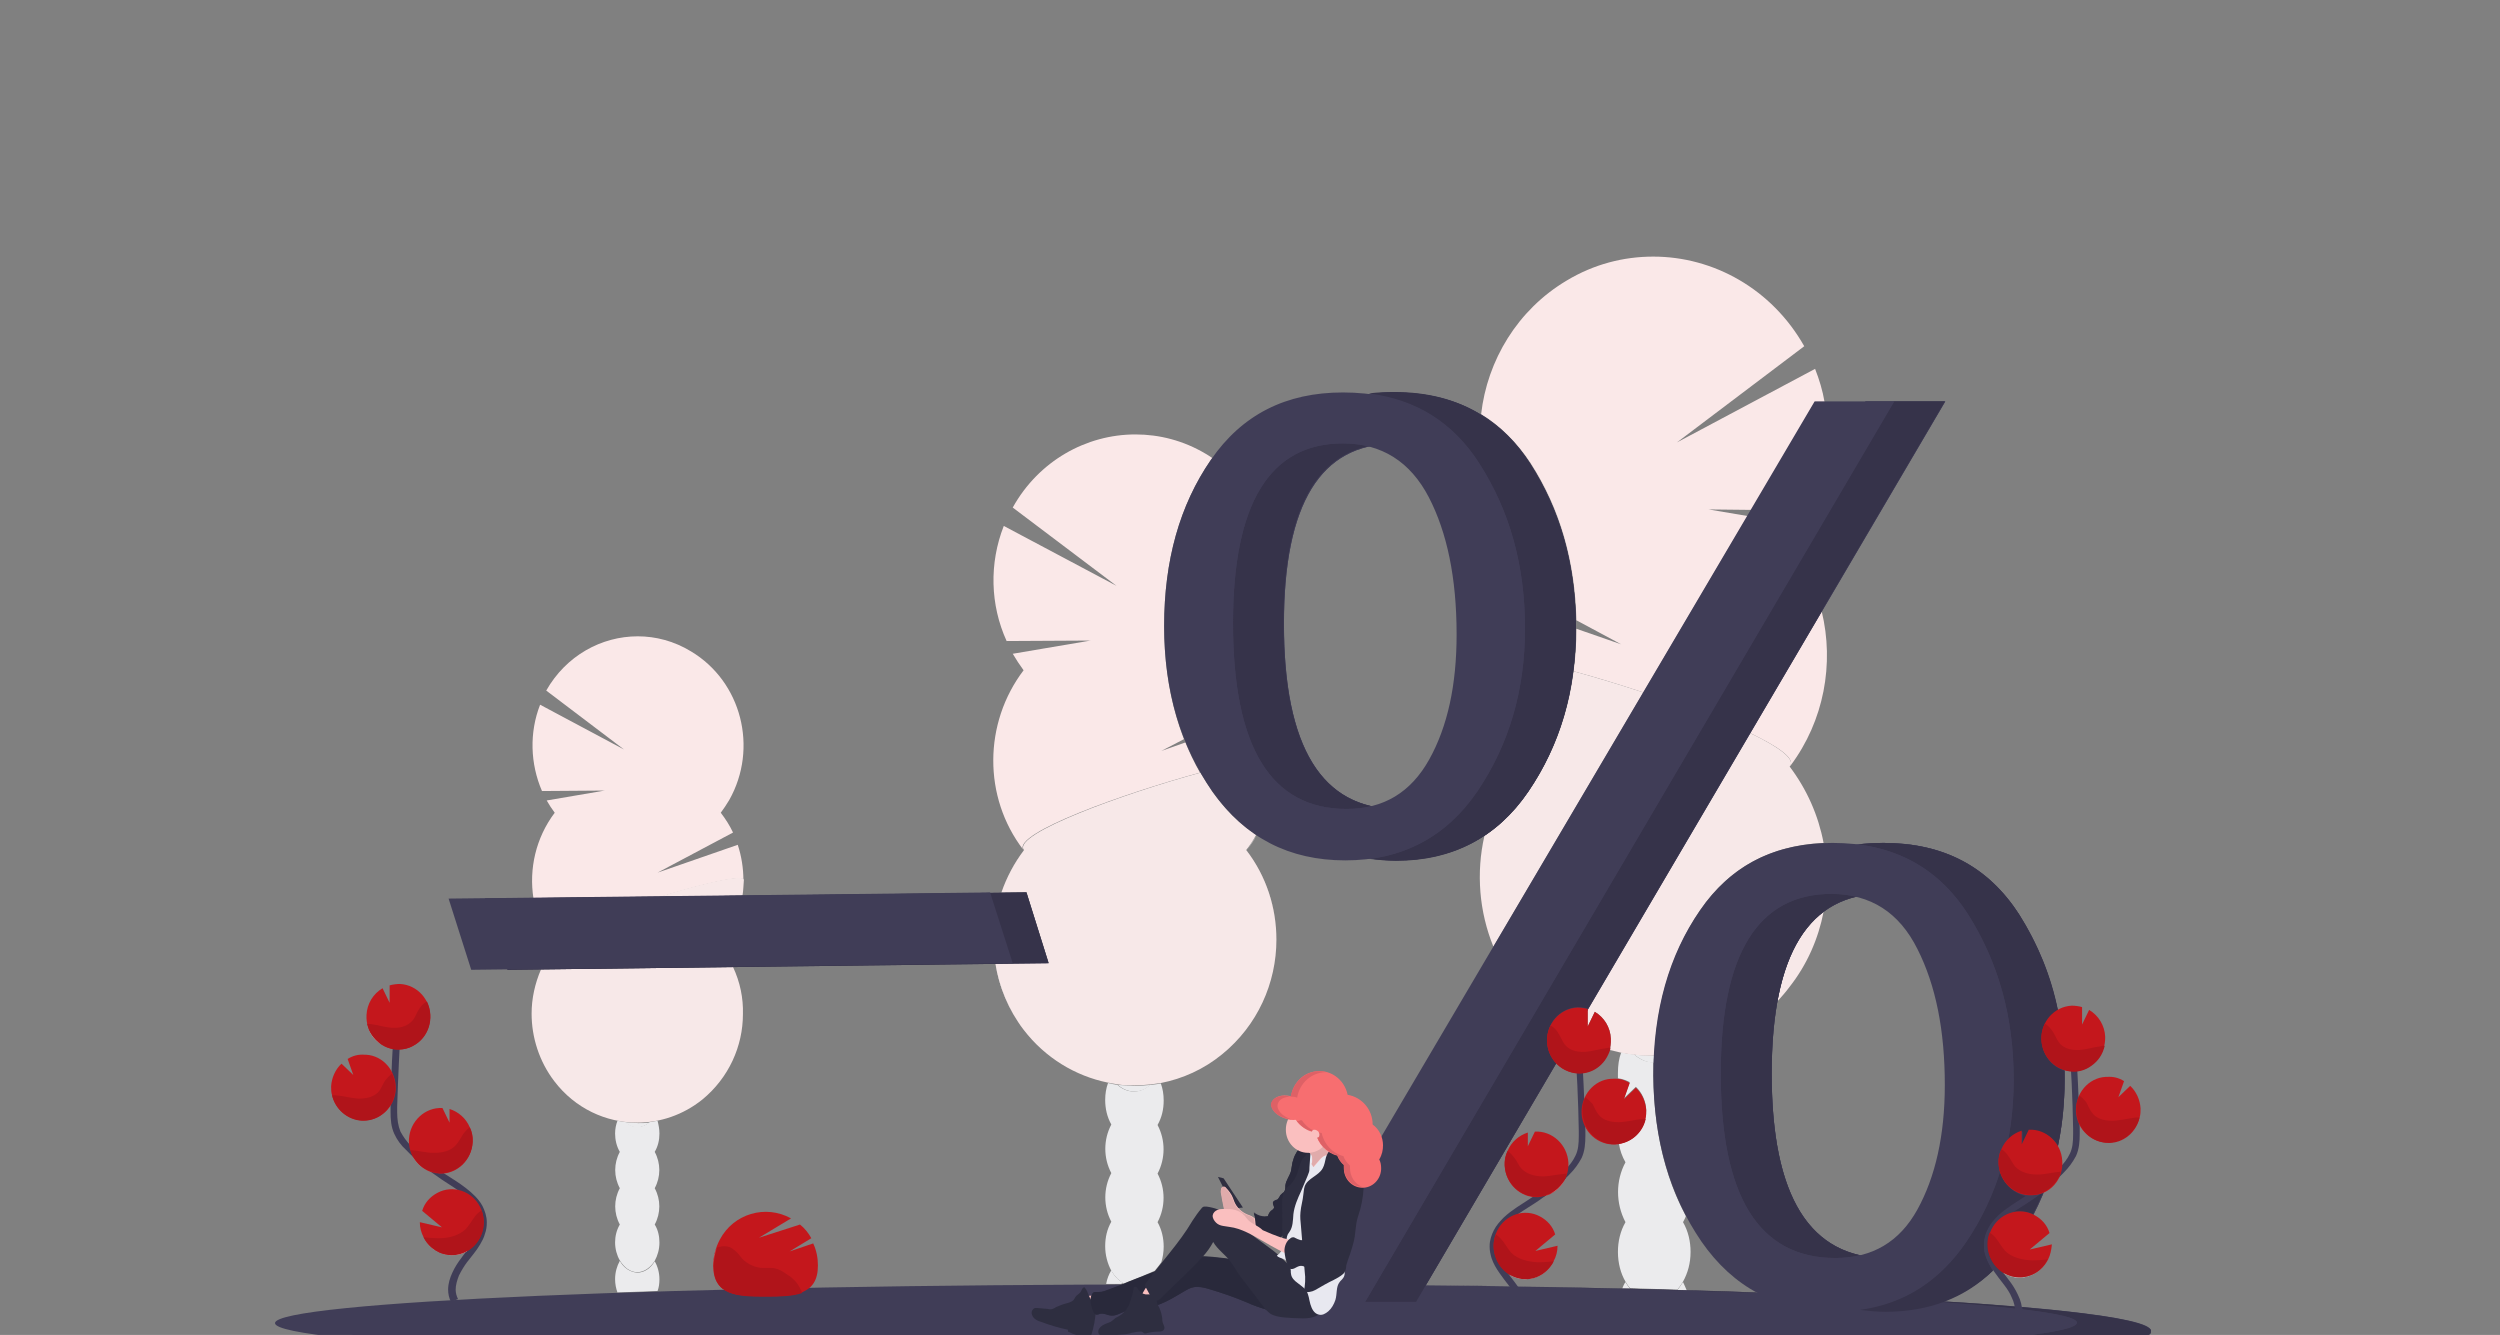 <?xml version="1.0" encoding="utf-8"?>
<!-- Generator: Adobe Illustrator 24.2.1, SVG Export Plug-In . SVG Version: 6.00 Build 0)  -->
<svg version="1.1" id="Layer_1" xmlns="http://www.w3.org/2000/svg" xmlns:xlink="http://www.w3.org/1999/xlink" x="0px" y="0px"
	 viewBox="0 0 530 283" style="enable-background:new 0 0 530 283;" xml:space="preserve">
<rect x="0" y="0" width="530" height="283" fill="#808080" stroke="none"/>
<style type="text/css">
	.st0{clip-path:url(#SVGID_2_);fill:#EBEBED;}
	.st1{clip-path:url(#SVGID_2_);fill:#FAE8E8;}
	.st2{clip-path:url(#SVGID_2_);fill:#FCFCFC;}
	.st3{clip-path:url(#SVGID_2_);fill:#F7E8E8;}
	.st4{clip-path:url(#SVGID_2_);fill:#403D57;}
	.st5{clip-path:url(#SVGID_2_);fill:#36334A;}
	.st6{fill:#403D57;}
	.st7{fill:#36334A;}
	.st8{clip-path:url(#SVGID_4_);fill:#403D57;}
	.st9{clip-path:url(#SVGID_4_);fill:#36334A;}
	.st10{clip-path:url(#SVGID_4_);fill:#C4171C;}
	.st11{clip-path:url(#SVGID_4_);fill:#E5E5E5;}
	.st12{clip-path:url(#SVGID_4_);fill:#E3E3E3;}
	.st13{clip-path:url(#SVGID_4_);fill:#DED1D1;}
	.st14{clip-path:url(#SVGID_4_);fill:#B0141A;}
	.st15{clip-path:url(#SVGID_4_);fill:#D4D4D6;}
	.st16{clip-path:url(#SVGID_4_);fill:#38384D;}
	.st17{clip-path:url(#SVGID_4_);fill:#302E42;}
	.st18{fill:#2E2E40;}
	.st19{clip-path:url(#SVGID_6_);fill:#FABFBF;}
	.st20{clip-path:url(#SVGID_6_);fill:#2E2E40;}
	.st21{clip-path:url(#SVGID_6_);fill:#29293B;}
	.st22{clip-path:url(#SVGID_6_);fill:#E0ABAB;}
	.st23{clip-path:url(#SVGID_6_);fill:#E8E8F0;}
	.st24{clip-path:url(#SVGID_6_);fill:#F76E70;}
	.st25{clip-path:url(#SVGID_6_);fill:#E5E5E5;}
	.st26{clip-path:url(#SVGID_6_);fill:#DE6166;}
	.st27{clip-path:url(#SVGID_6_);fill:#C4171C;}
	.st28{clip-path:url(#SVGID_6_);fill:#38384D;}
	.st29{clip-path:url(#SVGID_6_);fill:#B0141A;}
</style>
<g>
	<defs>
		<rect id="SVGID_1_" x="58.2" y="54.4" width="397.8" height="237.6"/>
	</defs>
	<clipPath id="SVGID_2_">
		<use xlink:href="#SVGID_1_"  style="overflow:visible;"/>
	</clipPath>
	<path class="st0" d="M344.6,271.8c-0.3,0.4-0.5,0.9-0.7,1.4c0.6,0,1.1,0,1.7,0C345.2,272.8,344.9,272.3,344.6,271.8 M356.8,271.8
		c-0.4,0.6-0.8,1.2-1.2,1.7c0.7,0,1.3,0,2,0.1C357.3,272.9,357.1,272.4,356.8,271.8"/>
	<path class="st0" d="M343.7,223.1c-0.5,1.3-0.7,2.8-0.7,4.4c0,0.4,0,0.8,0,1.1c0.9,0.1,1.7,0.4,2.5,0.8l-1.2,3.4l2.5-2.4
		c1.3,1.2,2.1,3,2.2,4.8c0,0.6,0,1.3-0.2,1.9h0c-0.6,2.8-2.9,4.9-5.6,5.3c0.2,1.4,0.7,2.8,1.4,4c-2.1,3.9-2.1,8.7,0,12.7
		c-1.1,1.9-1.6,4.1-1.6,6.3c0,2.4,0.6,4.6,1.6,6.3c0.3,0.5,0.6,1,1,1.4c3.4,0.1,6.7,0.2,10,0.3c0.4-0.5,0.8-1,1.2-1.7
		c1-1.8,1.6-3.9,1.6-6.3c0-2.2-0.5-4.4-1.6-6.3c0.2-0.4,0.5-0.9,0.6-1.3c-4.6-8.6-6.8-18.6-6.9-29.8c0-0.9,0-1.8,0-2.8
		c-1.5,0-2.9-0.6-4.1-1.7C345.6,223.5,344.6,223.3,343.7,223.1"/>
	<path class="st0" d="M346.5,223.6c1.2,1,2.6,1.7,4.1,1.7c0-0.5,0-1,0.1-1.5c-0.1,0-0.1,0-0.2,0
		C349.2,223.8,347.8,223.7,346.5,223.6"/>
	<path class="st1" d="M350.5,54.4c-6.3,0-12.6,1.6-18.4,5.1c-10.4,6.2-16.8,16.9-18.1,28.3c4.1,2.5,7.6,6,10.5,10.4
		c6.2,9.6,9.4,20.7,9.7,33.3l9.5,5.1l-9.5-3.3c0,3.1-0.2,6.1-0.6,9c4.7,1.3,9.7,2.8,14.8,4.5l22.1-37.4l-8.3-1.4l9.1,0.1l13.5-22.9
		h2c-0.4-2.4-1.1-4.7-2-7l-29.3,15.6l27-20.4C375.6,61.2,363.2,54.4,350.5,54.4 M386.2,129.6L371,155.4c5.8,2.8,9.4,5.2,8.6,6.9
		C386.7,152.8,388.9,140.7,386.2,129.6 M314.7,177.2C314.7,177.2,314.7,177.2,314.7,177.2c-1.8,7.9-1.1,16.1,1.9,23.5l0,0
		C313.6,193.3,312.9,185,314.7,177.2"/>
	<path class="st2" d="M379.6,162.3c0,0.1-0.1,0.1-0.2,0.2c3.7,4.9,6.1,10.4,7.2,16.2c0,0,0,0,0,0c-1.1-5.8-3.5-11.3-7.2-16.2
		C379.5,162.4,379.6,162.4,379.6,162.3 M386.6,193.3C386.6,193.3,386.6,193.3,386.6,193.3c-1.1,5.7-3.5,11.2-7.2,16
		c-0.8,1.1-1.7,2.1-2.6,3.1c0,0,0,0,0,0c0.9-1,1.8-2,2.6-3.1C383.1,204.5,385.5,199,386.6,193.3 M341.2,222.6
		C341.2,222.6,341.2,222.6,341.2,222.6c0.8,0.2,1.7,0.4,2.5,0.6c0,0,0,0,0,0C342.9,223,342.1,222.8,341.2,222.6"/>
	<path class="st0" d="M343.7,223.1C343.7,223.1,343.7,223.1,343.7,223.1c0.9,0.2,1.8,0.3,2.7,0.4c0,0,0,0,0,0
		C345.6,223.4,344.6,223.3,343.7,223.1"/>
	<path class="st0" d="M346.5,223.5C346.5,223.6,346.5,223.6,346.5,223.5c1.3,0.2,2.7,0.2,4,0.2c0.1,0,0.1,0,0.2,0c0,0,0,0,0,0
		c-0.1,0-0.1,0-0.2,0C349.1,223.8,347.8,223.7,346.5,223.5"/>
	<path class="st3" d="M333.6,142.3c-1.2,9.4-4.4,17.9-9.5,25.4c-2.7,4-5.8,7.1-9.4,9.5c-1.8,7.9-1.1,16.1,1.9,23.5l31.8-53.9
		C343.3,145.1,338.2,143.6,333.6,142.3 M371,155.4l-34.4,58.5l0,3.7l1.5-3.1c2,1.2,3.3,3.3,3.4,5.7c0,0.6,0,1.2-0.1,1.8c0,0,0,0,0,0
		c0,0.2-0.1,0.4-0.1,0.6c0.8,0.2,1.7,0.4,2.5,0.6c0.9,0.2,1.8,0.3,2.7,0.4c1.3,0.2,2.7,0.2,4,0.2c0.1,0,0.1,0,0.2,0
		c0.6-12,3.9-22.2,9.7-30.8c6.2-9.1,15-13.8,26.2-14.3c-1.1-5.8-3.5-11.3-7.2-16.2c0.1-0.1,0.1-0.1,0.2-0.2
		C380.4,160.7,376.8,158.2,371,155.4 M386.6,193.3c-4.9,3.7-8.2,10-9.8,19c0.9-1,1.8-2,2.6-3.1C383.1,204.5,385.5,199,386.6,193.3"
		/>
	<path class="st0" d="M131.4,267.3c-0.6,1.1-1,2.4-1,3.9c0,1,0.2,2,0.5,2.8c2.8-0.1,5.6-0.2,8.5-0.3c0.3-0.8,0.4-1.6,0.4-2.5
		c0-1.4-0.4-2.8-1-3.8c-0.9,1.5-2.2,2.4-3.7,2.4C133.6,269.7,132.2,268.8,131.4,267.3"/>
	<path class="st0" d="M130.9,237.6c-0.3,0.8-0.5,1.7-0.5,2.7c0,1.3,0.3,2.7,1,3.9c-1.3,2.4-1.3,5.3,0,7.7c-1.3,2.4-1.3,5.3,0,7.7
		c-0.7,1.2-1,2.5-1,3.8c0,1.4,0.4,2.8,1,3.8c0.9,1.5,2.2,2.5,3.7,2.5c1.5,0,2.8-1,3.7-2.4c0.6-1.1,1-2.4,1-3.9c0-1.3-0.3-2.7-1-3.8
		c1.3-2.4,1.3-5.3,0-7.7c1.3-2.4,1.3-5.3,0-7.7c0.7-1.2,1-2.5,1-3.9c0-1-0.2-1.9-0.4-2.7c-0.6,0.1-1.1,0.2-1.7,0.3
		c-0.7,0.6-1.6,1-2.6,1c-1,0-1.8-0.4-2.6-1.1C131.9,237.8,131.4,237.7,130.9,237.6"/>
	<path class="st0" d="M132.5,237.9c0.7,0.7,1.6,1.1,2.6,1.1c0.9,0,1.8-0.4,2.6-1c-0.8,0.1-1.6,0.1-2.4,0.1
		C134.3,238,133.4,238,132.5,237.9"/>
	<path class="st1" d="M135.2,134.9c-7.7,0-15.2,4.1-19.4,11.5l16.5,12.5l-17.8-9.5c-2.3,5.9-2.1,12.5,0.4,18.3l13.3-0.1l-12.3,2.1
		c0.5,0.9,1.1,1.8,1.7,2.6h0c-4,5.3-5.5,11.9-4.5,18.2l26.7-0.3c7.4-2.3,14.3-4,16.8-4c0.6,0,1,0.1,1,0.3c0,0,0,0.1,0,0.1
		c0-2.5-0.4-5.1-1.2-7.5l-17,5.9l16-8.5c-0.7-1.5-1.6-2.9-2.6-4.2c0.6-0.8,1.2-1.7,1.8-2.7c6.2-11,2.6-25.1-8.1-31.5
		C142.9,135.9,139,134.9,135.2,134.9"/>
	<path class="st2" d="M157.6,186.6c0,1.1-0.1,2.2-0.3,3.3h0C157.5,188.8,157.6,187.7,157.6,186.6"/>
	<path class="st3" d="M156.6,186.1c-2.5,0-9.5,1.7-16.8,4l17.6-0.2c0.2-1.1,0.2-2.2,0.3-3.3c0,0,0-0.1,0-0.1
		C157.6,186.2,157.2,186.1,156.6,186.1 M155.4,205l-40.7,0.5c-1.3,3-2,6.2-2,9.4c0,5,1.6,10.1,4.8,14.3c4.4,5.8,11,8.8,17.6,8.8
		c4.8,0,9.7-1.6,13.8-4.9c5.6-4.6,8.6-11.3,8.6-18.1C157.6,211.6,156.9,208.2,155.4,205"/>
	<path class="st0" d="M235.6,269.3c-0.5,0.8-0.9,1.8-1.1,2.9c1,0,2.1,0,3.1,0l0.5-0.2C237.1,271.4,236.2,270.5,235.6,269.3"/>
	<path class="st0" d="M234.9,229.6c-0.4,1.1-0.6,2.3-0.6,3.6c0,1.8,0.4,3.6,1.3,5.2c-1.7,3.2-1.7,7.1,0,10.3
		c-1.7,3.2-1.7,7.1,0,10.3c-0.9,1.6-1.3,3.3-1.3,5.2c0,1.9,0.5,3.7,1.3,5.2c0.7,1.2,1.6,2.1,2.6,2.7l1-0.4c1.9-0.7,3.8-1.5,5.6-2.3
		c0.5-0.6,1-1.2,1.4-1.8c0.3-1,0.5-2.1,0.5-3.3c0-1.8-0.4-3.6-1.3-5.2c1.7-3.2,1.7-7.1,0-10.3c1.7-3.2,1.7-7.1,0-10.3
		c0.9-1.6,1.3-3.3,1.3-5.2c0-1.3-0.2-2.5-0.6-3.6c-0.7,0.1-1.5,0.3-2.3,0.3c-1,0.9-2.2,1.4-3.4,1.4c-1.3,0-2.5-0.5-3.5-1.4
		C236.3,229.9,235.6,229.8,234.9,229.6"/>
	<path class="st0" d="M237,230c1,0.9,2.2,1.4,3.5,1.4c1.3,0,2.4-0.5,3.4-1.4c-1.1,0.1-2.2,0.2-3.3,0.2
		C239.5,230.2,238.2,230.1,237,230"/>
	<path class="st1" d="M240.7,92.1c-10.4,0-20.5,5.6-26,15.5l22,16.6l-23.9-12.7c-3.1,7.9-2.9,16.7,0.6,24.4l17.8-0.1l-16.5,2.8
		c0.7,1.2,1.5,2.4,2.3,3.5l0,0c-8.5,11.2-8.6,26.9-0.1,38c-2-3.5,21-11.8,37.5-16.3c-1.2-2.1-2.2-4.2-3.1-6.4l-5.1,1.8l4.8-2.5
		c-2.8-7.2-4.2-15.2-4.2-24c0-13.9,3.3-25.6,9.9-35.2c0.1-0.1,0.2-0.2,0.3-0.4c-0.4-0.3-0.9-0.6-1.4-0.9
		C250.9,93.4,245.8,92.1,240.7,92.1 M217.1,180.3c-2.1,2.8-3.7,5.8-4.8,9h0C213.4,186.1,215,183,217.1,180.3
		C217.1,180.3,217.1,180.3,217.1,180.3 M264.2,180.3C264.2,180.3,264.2,180.3,264.2,180.3c4.3,5.7,6.4,12.4,6.4,19
		C270.6,192.6,268.5,185.9,264.2,180.3"/>
	<path class="st2" d="M266.4,177.1c-0.6,1.1-1.4,2.2-2.1,3.2c0,0,0,0,0,0C265,179.2,265.7,178.2,266.4,177.1
		C266.4,177.1,266.4,177.1,266.4,177.1 M217,180.2c0,0,0,0.1,0.1,0.1c0,0,0,0,0,0C217,180.2,217,180.2,217,180.2 M270.6,199.3
		c0,9.1-3.9,18.2-11.5,24.3c-3.9,3.2-8.4,5.2-13,6.1c0,0,0,0,0,0c4.6-0.9,9.1-2.9,13-6.1C266.7,217.5,270.6,208.4,270.6,199.3
		 M211.1,204.3L211.1,204.3c0.8,5,2.8,9.9,6,14.1c4.6,6,11,9.8,17.8,11.2c0,0,0,0,0,0c-6.8-1.4-13.2-5.2-17.8-11.2
		C213.9,214.2,211.8,209.3,211.1,204.3"/>
	<path class="st0" d="M234.9,229.6C234.9,229.6,234.9,229.6,234.9,229.6c0.7,0.2,1.5,0.3,2.2,0.4c0,0,0,0,0,0
		C236.3,229.9,235.6,229.7,234.9,229.6 M246.2,229.7c-0.7,0.1-1.5,0.3-2.2,0.3c0,0,0,0,0,0C244.7,229.9,245.4,229.8,246.2,229.7
		C246.2,229.7,246.2,229.7,246.2,229.7"/>
	<path class="st0" d="M237,230C237,230,237,230,237,230c1.2,0.2,2.4,0.2,3.6,0.2c1.1,0,2.2-0.1,3.3-0.2c0,0,0,0,0,0
		c-1.1,0.1-2.2,0.2-3.3,0.2C239.5,230.2,238.2,230.1,237,230"/>
	<path class="st3" d="M254.5,163.8c-16.5,4.5-39.5,12.9-37.5,16.3c0,0,0.1,0.1,0.1,0.1c0,0,0,0,0,0c0,0,0,0,0,0
		c-2.1,2.8-3.7,5.8-4.8,9l5.3-0.1l4.7,15l-11.3,0.1c0.8,5,2.8,9.9,6,14.1c4.6,6,11,9.8,17.8,11.2c0.7,0.1,1.4,0.3,2.2,0.4
		c1.2,0.2,2.4,0.2,3.6,0.2c1.1,0,2.2-0.1,3.3-0.2c0.7-0.1,1.5-0.2,2.2-0.3c4.6-0.9,9.1-2.9,13-6.1c7.5-6.1,11.5-15.1,11.5-24.3
		c0-6.7-2.1-13.4-6.4-19c0,0,0,0,0,0c0,0,0,0,0,0c0.8-1,1.5-2.1,2.1-3.2c-3.5-2.3-6.6-5.4-9.3-9.2
		C256.2,166.6,255.3,165.2,254.5,163.8"/>
	<path class="st4" d="M456,282.1c0,2.5-17.5,4.7-46.4,6.4c-5.3,0.3-10.9,0.6-16.9,0.9c-5.2,0.2-10.6,0.5-16.2,0.7
		c-5.5,0.2-11.2,0.4-17.1,0.6c-18.6,0.5-39.2,0.9-61.1,1.1c-5.3,0.1-10.7,0.1-16.1,0.1c-5.7,0-11.4,0-17.2,0
		c-105.5,0-191-4.4-191-9.8c0-5.4,85.5-9.8,191-9.8c45.4,0,87.1,0.8,119.9,2.2l3.6,0.2h0C429.8,276.4,456,279.2,456,282.1"/>
	<path class="st5" d="M306.8,272.5c4.5,0.1,9,0.1,13.4,0.2c0,0,0,0,0,0C315.8,272.7,311.3,272.6,306.8,272.5 M321.9,272.8
		C321.9,272.8,321.9,272.8,321.9,272.8c17.1,0.3,33,0.7,47.2,1.2l3.4,0.1c-0.1,0-0.1-0.1-0.2-0.1c-5.4-0.2-11-0.4-16.8-0.5
		c-3.3-0.1-6.6-0.2-10-0.3c-0.6,0-1.1,0-1.7,0C336.8,273,329.5,272.9,321.9,272.8 M412,275.9c-0.2,0.1-0.4,0.1-0.5,0.2
		c6.2,0.4,11.6,0.9,15.9,1.4c0-0.2,0-0.3-0.1-0.5C422.6,276.6,417.5,276.2,412,275.9 M428.7,277.1c0,0.2,0,0.3,0.1,0.5
		c7.5,0.9,11.5,1.8,11.5,2.8c0,2.1-17.5,3.9-46.4,5.4c-5.3,0.3-10.9,0.5-16.9,0.7c-5.2,0.2-10.6,0.4-16.2,0.6
		c-5.5,0.2-11.2,0.3-17.1,0.5c-18.6,0.5-39.2,0.8-61.1,1c-5.3,0-10.7,0.1-16.1,0.1c-5.7,0-11.4,0-17.2,0c-75.6,0-141-1.9-171.9-4.6
		c16.7,4.6,94.4,8,187.7,8c0.5,0,1,0,1.5,0c5.3,0,10.5,0,15.7,0c5.5,0,10.8-0.1,16.1-0.1c21.9-0.2,42.5-0.6,61.1-1.1
		c5.9-0.2,11.6-0.4,17.1-0.6c5.7-0.2,11.1-0.4,16.2-0.7c6-0.3,11.6-0.6,16.9-0.9c28.9-1.7,46.4-4,46.4-6.4
		C456,280.3,446,278.6,428.7,277.1"/>
	<path class="st4" d="M440.3,280.4c0,2.1-17.5,3.9-46.4,5.4c-5.3,0.3-10.9,0.5-16.9,0.7c-5.2,0.2-10.6,0.4-16.2,0.6
		c-5.5,0.2-11.2,0.3-17.1,0.5c-18.6,0.5-39.2,0.8-61.1,1c-5.3,0-10.7,0.1-16.1,0.1c-5.7,0-11.4,0-17.2,0c-105.5,0-191-3.7-191-8.2
		s85.5-8.2,191-8.2c45.4,0,87.1,0.7,119.9,1.8l3.6,0.1h0C414.1,275.6,440.3,277.9,440.3,280.4"/>
</g>
<polygon class="st6" points="107.6,205.6 102.8,190.5 217.6,189.2 222.3,204.2 "/>
<polygon class="st7" points="217.6,189.2 157.3,189.9 139.8,190.1 102.8,190.5 107.6,205.6 222.3,204.2 "/>
<polygon class="st6" points="99.9,205.6 95.1,190.5 209.9,189.2 214.7,204.2 "/>
<g>
	<defs>
		<rect id="SVGID_3_" x="58.2" y="54.4" width="397.8" height="237.6"/>
	</defs>
	<clipPath id="SVGID_4_">
		<use xlink:href="#SVGID_3_"  style="overflow:visible;"/>
	</clipPath>
	<path class="st8" d="M399.9,266.7c7.8,0,13.6-3.4,17.4-10.3c3.8-6.9,5.8-15.7,5.8-26.4c0-11.5-1.9-21.1-5.8-28.8
		c-3.9-7.8-9.9-11.6-18.2-11.7c-15.6,0-23.5,12.7-23.5,38.1C375.6,253.7,383.7,266.7,399.9,266.7L399.9,266.7z M399.7,277.9
		c-12.1,0-21.4-4.9-28.2-14.7c-6.7-9.8-10.1-21.5-10.2-35.2c0-13.8,3.3-25.5,9.9-35c6.6-9.6,15.9-14.3,28.1-14.3
		c12.7,0,22.2,5,28.7,15.1c6.4,10.1,9.7,21.7,9.7,35c0,13.1-3.3,24.5-10,34.4C421,273,411.6,277.9,399.7,277.9L399.7,277.9z
		 M300.2,276H283L395.5,85.1h16.9L300.2,276z M296.3,171.5c7.8,0,13.6-3.5,17.5-10.5c3.9-7,5.8-15.8,5.8-26.5
		c0-11.9-2-21.6-5.9-29.1c-4-7.6-10-11.3-18.2-11.3c-15.5,0-23.3,12.7-23.3,38.1C272.2,158.4,280.2,171.5,296.3,171.5L296.3,171.5z
		 M296,182.4c-11.9,0-21.2-4.8-28.1-14.5c-6.8-9.7-10.3-21.4-10.3-35.2c0-13.9,3.3-25.6,9.9-35.2c6.6-9.6,15.9-14.3,28-14.3
		c12.8,0,22.4,5,28.9,15.1c6.5,10.1,9.7,21.7,9.7,35c0,13.1-3.4,24.6-10.1,34.5C317.4,177.5,308,182.4,296,182.4"/>
	<path class="st8" d="M399.9,266.7c7.8,0,13.6-3.4,17.4-10.3c3.8-6.9,5.8-15.7,5.8-26.4c0-11.5-1.9-21.1-5.8-28.8
		c-3.9-7.8-9.9-11.6-18.2-11.7c-15.6,0-23.5,12.7-23.5,38.1C375.6,253.7,383.7,266.7,399.9,266.7L399.9,266.7z M399.7,277.9
		c-12.1,0-21.4-4.9-28.2-14.7c-6.7-9.8-10.1-21.5-10.2-35.2c0-13.8,3.3-25.5,9.9-35c6.6-9.6,15.9-14.3,28.1-14.3
		c12.7,0,22.2,5,28.7,15.1c6.4,10.1,9.7,21.7,9.7,35c0,13.1-3.3,24.5-10,34.4C421,273,411.6,277.9,399.7,277.9L399.7,277.9z
		 M300.2,276H283L395.5,85.1h16.9L300.2,276z M296.3,171.5c7.8,0,13.6-3.5,17.5-10.5c3.9-7,5.8-15.8,5.8-26.5
		c0-11.9-2-21.6-5.9-29.1c-4-7.6-10-11.3-18.2-11.3c-15.5,0-23.3,12.7-23.3,38.1C272.2,158.4,280.2,171.5,296.3,171.5L296.3,171.5z
		 M296,182.4c-11.9,0-21.2-4.8-28.1-14.5c-6.8-9.7-10.3-21.4-10.3-35.2c0-13.9,3.3-25.6,9.9-35.2c6.6-9.6,15.9-14.3,28-14.3
		c12.8,0,22.4,5,28.9,15.1c6.5,10.1,9.7,21.7,9.7,35c0,13.1-3.4,24.6-10.1,34.5C317.4,177.5,308,182.4,296,182.4"/>
	<path class="st9" d="M295.5,83.1c-1.8,0-3.6,0.1-5.3,0.3c10.1,1.3,17.9,6.2,23.4,14.8c6.5,10.1,9.7,21.7,9.7,35
		c0,13.1-3.4,24.6-10.1,34.5c-5.7,8.3-13.2,13.1-22.7,14.4c1.7,0.2,3.5,0.4,5.4,0.4h0c12,0,21.4-4.9,28.1-14.7
		c6.7-9.8,10.1-21.3,10.1-34.5c0-0.6,0-1.1,0-1.7c-0.3-12.5-3.5-23.6-9.7-33.3c-2.9-4.5-6.4-7.9-10.5-10.4
		C308.8,84.7,302.7,83.1,295.5,83.1L295.5,83.1 M412.3,85.1h-10.8L289.4,276H283h17.2l29.7-50.6c-1.1-1.2-1.9-2.8-1.9-4.6
		c-0.2-3.8,2.7-7.1,6.4-7.3c0.1,0,0.2,0,0.3,0c0.6,0,1.3,0.1,1.9,0.3v0.1L412.3,85.1z M284.7,94c-15.5,0-23.3,12.7-23.3,38.1
		c0,26.3,8,39.4,24.1,39.4h0h0c1.9,0,3.6-0.2,5.2-0.6c-12.4-2.8-18.6-15.8-18.6-38.8c0-22.2,5.9-34.7,17.8-37.5
		C288.3,94.2,286.6,94,284.7,94 M399.2,178.7c-1.8,0-3.6,0.1-5.3,0.3c10,1.3,17.8,6.2,23.3,14.8c6.4,10.1,9.7,21.7,9.7,35
		c0,4.5-0.4,8.8-1.2,13c0.8-0.9,1.9-1.6,3.1-1.9l0,2.9l1.5-3.1h0c0.1,0,0.2,0,0.3,0c2.4,0,4.5,1.3,5.7,3.2c0.9-4.4,1.4-9.1,1.4-14
		c0-0.6,0-1.3,0-1.9c-2.7-0.8-4.7-3.3-4.8-6.4c-0.1-2.7,1.3-5.1,3.4-6.4c-1.5-7.4-4.3-14.1-8.2-20.3
		C421.5,183.7,412,178.7,399.2,178.7C399.3,178.7,399.2,178.7,399.2,178.7 M388.3,189.5c-15.6,0-23.5,12.7-23.5,38.1
		c0,26.1,8.1,39.1,24.3,39.1h0h0c1.8,0,3.6-0.2,5.2-0.6c-12.5-2.8-18.7-15.6-18.7-38.5c0-22.2,6-34.7,17.9-37.5
		C391.9,189.7,390.1,189.5,388.3,189.5 M424,248.3c-1.7,5.3-4,10.3-7.1,14.9c-5.6,8.3-13.1,13.2-22.6,14.5c1.7,0.2,3.5,0.4,5.4,0.4
		h0c0,0,0,0,0,0c9.2,0,16.8-2.9,22.8-8.7c-0.6-0.9-1.1-1.9-1.5-2.9c-0.3-0.8-0.4-1.6-0.4-2.4c0,0,0-0.1,0-0.1v0
		c0-1.2,0.4-2.4,0.9-3.4c0.5-1,1.3-1.9,2.1-2.7c1.7-1.6,3.8-2.8,5.6-4l0,0c0.1-0.1,0.3-0.2,0.4-0.3C427,253.1,424.7,251,424,248.3
		 M433.1,252.9c-0.1,0.1-0.3,0.1-0.5,0.2c-0.8,0.6-1.7,1.2-2.6,1.8h0c-1,0.7-2.1,1.3-3.1,2c0.4-0.1,0.8-0.1,1.3-0.1
		c0.9,0,1.9,0.2,2.8,0.6C431.7,256,432.4,254.5,433.1,252.9"/>
	<path class="st8" d="M389.1,266.7c7.8,0,13.6-3.4,17.4-10.3c3.8-6.9,5.8-15.7,5.8-26.4c0-11.5-1.9-21.1-5.8-28.8
		c-3.9-7.8-9.9-11.6-18.2-11.7c-15.6,0-23.5,12.7-23.5,38.1C364.8,253.7,372.9,266.7,389.1,266.7L389.1,266.7z M388.9,277.9
		c-12.1,0-21.4-4.9-28.2-14.7c-6.7-9.8-10.1-21.5-10.2-35.2c0-13.8,3.3-25.5,9.9-35c6.6-9.6,15.9-14.3,28.1-14.3
		c12.7,0,22.2,5,28.7,15.1c6.4,10.1,9.7,21.7,9.7,35c0,13.1-3.3,24.5-10,34.4C410.2,273,400.9,277.9,388.9,277.9L388.9,277.9z
		 M289.4,276h-17.2L384.7,85.1h16.9L289.4,276z M285.5,171.5c7.8,0,13.6-3.5,17.5-10.5c3.9-7,5.8-15.8,5.8-26.5
		c0-11.9-2-21.6-5.9-29.1S292.9,94,284.7,94c-15.5,0-23.3,12.7-23.3,38.1C261.4,158.4,269.4,171.5,285.5,171.5L285.5,171.5z
		 M285.2,182.4c-11.9,0-21.2-4.8-28.1-14.5c-6.8-9.7-10.3-21.4-10.3-35.2c0-13.9,3.3-25.6,9.9-35.2c6.6-9.6,15.9-14.3,28-14.3
		c12.8,0,22.4,5,28.9,15.1c6.5,10.1,9.7,21.7,9.7,35c0,13.1-3.4,24.6-10.1,34.5C306.6,177.5,297.2,182.4,285.2,182.4"/>
	<path class="st8" d="M323.3,281.1c0.4-0.8,0.6-1.7,0.6-2.6c0-1.2-0.3-2.4-0.9-3.6c-0.5-1.1-1.2-2.2-1.9-3.1
		c-0.9-1.2-1.9-2.4-2.7-3.7c-0.4-0.6-0.7-1.3-0.9-1.9c-0.2-0.6-0.3-1.3-0.3-2l0-0.1v0c0-1,0.3-1.9,0.7-2.7c0.7-1.2,1.8-2.3,3.1-3.4
		c1.3-1,2.8-1.9,4.2-2.8l0,0l0,0c2.8-1.8,5.3-3.9,7.6-6.3l-0.5-0.5l0.5,0.5c1-1,1.8-2.1,2.5-3.4l0,0l0,0c0.7-1.5,0.8-3.2,0.8-4.7
		c0-0.4,0-0.8,0-1.2v0v0c-0.2-6.4-0.5-12.8-0.9-19.1l-1.4,0.1c0.5,6.3,0.8,12.7,0.9,19.1v0c0,0.4,0,0.8,0,1.2c0,1.5-0.1,2.9-0.7,4.1
		l0.6,0.3l-0.6-0.3c-0.5,1.1-1.3,2.1-2.2,3l0,0l0,0c-2.2,2.3-4.7,4.4-7.4,6.1l0,0c-1.8,1.2-3.9,2.4-5.6,4c-0.8,0.8-1.6,1.7-2.1,2.7
		c-0.5,1-0.9,2.1-0.9,3.4v0c0,0,0,0.1,0,0.1c0,0.9,0.2,1.7,0.4,2.4c0.4,1.2,1,2.2,1.7,3.2c0.7,1,1.4,1.9,2.1,2.8
		c0.7,0.9,1.3,1.8,1.7,2.8c0.5,1,0.7,2,0.7,3c0,0.7-0.1,1.3-0.5,2L323.3,281.1z"/>
	<path class="st10" d="M341.5,220.2c-0.1-2.4-1.4-4.5-3.4-5.7l-1.5,3.1l0-3.7c-0.7-0.2-1.5-0.3-2.2-0.3c-3.7,0.2-6.6,3.4-6.4,7.3
		c0.2,3.8,3.3,6.8,7.1,6.6S341.7,224,341.5,220.2"/>
	<path class="st10" d="M329.4,267.3c-1.7,3.4-5.8,4.8-9.1,3c-3.3-1.8-4.6-6-2.9-9.4c1.7-3.4,5.8-4.8,9.1-3c1.5,0.8,2.7,2.1,3.2,3.8
		l-4.2,3.5l4.7-1.1C330.2,265.3,329.9,266.4,329.4,267.3"/>
	<path class="st10" d="M326.1,253.8c-3.7,0.2-6.9-2.8-7.1-6.6v0c-0.1-1.1,0.1-2.2,0.6-3.2c0.8-1.9,2.4-3.3,4.3-3.9l0,2.9l1.5-3.1
		c3.7-0.2,6.9,2.8,7.1,6.6C332.7,250.4,329.8,253.6,326.1,253.8L326.1,253.8z"/>
	<path class="st10" d="M342.5,242.6c-3.7,0.3-7-2.7-7.2-6.5c-0.2-3.8,2.6-7.2,6.3-7.4c0.1,0,0.2,0,0.3,0c1.3-0.1,2.5,0.2,3.6,0.9
		l-1.2,3.4l2.5-2.4c1.3,1.2,2.1,3,2.2,4.8c0,0.6,0,1.3-0.2,1.9C348.1,240.2,345.6,242.4,342.5,242.6"/>
	<path class="st11" d="M341.2,222.6c-0.5,1.5-1.4,2.8-2.7,3.7c0.9-0.6,1.7-1.5,2.3-2.6C341,223.3,341.1,222.9,341.2,222.6
		L341.2,222.6z"/>
	<polygon class="st12" points="341.2,222.6 341.2,222.6 341.2,222.6 	"/>
	<path class="st13" d="M341.4,222L341.4,222c0,0.2-0.1,0.4-0.1,0.6h0C341.3,222.4,341.3,222.2,341.4,222"/>
	<path class="st14" d="M328.7,217.4c-1.7,3.4-0.4,7.6,3,9.4c1,0.5,2,0.8,3.1,0.8c1.3,0,2.7-0.4,3.8-1.2c1.3-0.9,2.2-2.2,2.7-3.7
		c0,0,0,0,0,0c0.1-0.2,0.1-0.4,0.1-0.6c-0.3,0-0.5,0-0.8,0.1c-1.6,0.2-3.1,0.7-4.6,0.8c-0.2,0-0.3,0-0.5,0c-1.4,0-2.9-0.4-3.8-1.6
		c-0.5-0.7-0.8-1.5-1.3-2.3C330,218.3,329.4,217.8,328.7,217.4"/>
	<path class="st11" d="M343.2,242.5c-0.2,0-0.4,0.1-0.7,0.1C342.8,242.5,343,242.5,343.2,242.5"/>
	<path class="st15" d="M348.8,237.2C348.8,237.2,348.8,237.2,348.8,237.2C348.8,237.2,348.8,237.2,348.8,237.2
		c-0.6,2.8-2.9,4.9-5.6,5.3c0,0,0,0,0,0C345.9,242.1,348.2,240,348.8,237.2"/>
	<path class="st14" d="M336.1,232.6c-0.5,1-0.7,2.2-0.6,3.3c0.2,3.7,3.2,6.7,6.8,6.7c0.1,0,0.2,0,0.3,0c0.2,0,0.5,0,0.7-0.1
		c2.7-0.4,5-2.5,5.6-5.3c0,0,0,0,0,0c-0.2,0-0.5,0-0.7,0c-1.6,0.2-3.2,0.6-4.8,0.7c-0.1,0-0.2,0-0.4,0c-1.5,0-3.2-0.4-4.1-1.6
		c-0.6-0.7-0.9-1.6-1.3-2.3C337.1,233.5,336.6,233,336.1,232.6"/>
	<path class="st11" d="M331.7,250.1C331.7,250.2,331.7,250.2,331.7,250.1c-0.9,1.6-2.2,2.7-3.8,3.3c0,0,0,0-0.1,0
		C329.5,252.9,330.9,251.7,331.7,250.1"/>
	<path class="st16" d="M332.2,248.9C332.2,248.9,332.2,248.9,332.2,248.9c-0.2,0.5-0.4,0.9-0.6,1.3c0,0,0.1-0.1,0.1-0.1
		C331.9,249.8,332.1,249.3,332.2,248.9 M327.9,253.4c-0.6,0.2-1.2,0.3-1.8,0.4l0,0C326.7,253.8,327.3,253.7,327.9,253.4
		C327.9,253.5,327.9,253.5,327.9,253.4"/>
	<path class="st14" d="M319.6,244L319.6,244c-0.4,0.9-0.6,1.9-0.6,2.8c0,0.1,0,0.2,0,0.3v0c0.2,3.7,3.2,6.6,6.8,6.6
		c0.1,0,0.2,0,0.3,0l0,0c0.6,0,1.3-0.2,1.8-0.4c1.6-0.6,2.9-1.7,3.8-3.2c0.2-0.4,0.4-0.9,0.5-1.3c-1.7,0.1-3.2,0.5-4.9,0.6
		c-0.1,0-0.1,0-0.2,0c-1.7,0-3.5-0.5-4.6-1.7c-0.6-0.7-0.9-1.6-1.5-2.3C320.6,244.9,320.2,244.4,319.6,244"/>
	<path class="st11" d="M329.4,267.3c-1.2,2.4-3.6,3.8-6,3.8c-1,0-2.1-0.2-3.1-0.8c-0.1-0.1-0.3-0.1-0.4-0.2c0,0,0,0.1,0.1,0.1
		c0.1,0.1,0.2,0.1,0.3,0.2c1,0.5,2,0.8,3.1,0.8C325.9,271.1,328.2,269.8,329.4,267.3"/>
	<path class="st16" d="M317.1,261.7c-1.2,3.2,0,6.8,2.9,8.5c0,0,0-0.1-0.1-0.1C317.1,268.4,315.9,264.8,317.1,261.7
		C317.1,261.7,317.1,261.7,317.1,261.7"/>
	<path class="st14" d="M317.1,261.7c-1.2,3.1,0,6.7,2.8,8.5c0.1,0.1,0.3,0.2,0.4,0.2c1,0.5,2,0.8,3.1,0.8c2.5,0,4.8-1.4,6-3.8
		c-1.1,0.1-2.1,0.2-3.2,0.2c-0.1,0-0.2,0-0.2,0c-2-0.1-4.2-0.6-5.6-2c-0.7-0.8-1.2-1.7-1.8-2.5C318.1,262.5,317.6,262,317.1,261.7"
		/>
	<path class="st8" d="M428.1,280.7c0.4-0.8,0.6-1.7,0.6-2.6c0-1.2-0.3-2.4-0.9-3.6c-0.5-1.1-1.2-2.2-1.9-3.1
		c-0.9-1.2-1.9-2.4-2.7-3.7c-0.4-0.6-0.7-1.3-0.9-1.9c-0.2-0.6-0.3-1.3-0.3-2l0-0.1v0c0-1,0.3-1.9,0.7-2.7c0.7-1.2,1.8-2.3,3.1-3.4
		c1.3-1,2.8-1.9,4.2-2.8l0,0c2.8-1.8,5.3-3.9,7.6-6.3l-0.5-0.5l0.5,0.5c1-1,1.8-2.1,2.5-3.4l0,0l0,0c0.7-1.5,0.8-3.2,0.8-4.7
		c0-0.4,0-0.8,0-1.2v0v0c-0.2-6.4-0.5-12.8-0.9-19.1l-1.4,0.1c0.5,6.3,0.8,12.7,0.9,19.1v0v0c0,0.4,0,0.8,0,1.2
		c0,1.5-0.1,2.9-0.7,4.1l0.6,0.3l-0.6-0.3c-0.5,1.1-1.3,2.1-2.2,3l0,0l0,0c-2.2,2.3-4.7,4.4-7.4,6.1h0c-1.8,1.2-3.9,2.4-5.6,4
		c-0.8,0.8-1.6,1.7-2.1,2.7c-0.5,1-0.9,2.1-0.9,3.4v0c0,0,0,0.1,0,0.1c0,0.9,0.2,1.7,0.4,2.4c0.4,1.2,1,2.2,1.7,3.2s1.4,1.9,2.1,2.8
		c0.7,0.9,1.3,1.8,1.7,2.8c0.5,1,0.7,2,0.7,3c0,0.7-0.1,1.3-0.5,2L428.1,280.7z"/>
	<path class="st10" d="M446.3,219.8c-0.1-2.4-1.4-4.5-3.4-5.7l-1.5,3.1l0-3.7c-0.7-0.2-1.5-0.3-2.2-0.3c-3.7,0.2-6.6,3.4-6.4,7.3
		c0.2,3.8,3.3,6.8,7.1,6.6C443.5,226.9,446.4,223.7,446.3,219.8"/>
	<path class="st10" d="M434.2,267c-1.7,3.4-5.8,4.8-9.1,3c-3.3-1.8-4.6-6-2.9-9.4c1.7-3.4,5.8-4.8,9.1-3c1.5,0.8,2.7,2.1,3.2,3.8
		l-4.2,3.5l4.7-1.1C434.9,264.9,434.7,266,434.2,267"/>
	<path class="st10" d="M430.8,253.4c-3.7,0.2-6.9-2.8-7.1-6.6v0c-0.1-1.1,0.1-2.2,0.6-3.2c0.8-1.9,2.4-3.3,4.3-3.9l0,2.9l1.5-3.1h0
		c3.7-0.2,6.9,2.8,7.1,6.6C437.5,250,434.6,253.3,430.8,253.4L430.8,253.4z"/>
	<path class="st10" d="M447.3,242.2c-3.7,0.3-7-2.7-7.2-6.5c-0.2-3.8,2.6-7.2,6.3-7.4c0.1,0,0.2,0,0.3,0c1.3-0.1,2.5,0.2,3.6,0.9
		l-1.2,3.4l2.5-2.4c1.3,1.2,2.1,3,2.2,4.8c0,0.6,0,1.3-0.2,1.9C452.9,239.9,450.3,242.1,447.3,242.2"/>
	<path class="st11" d="M446.1,221.6L446.1,221.6c-0.4,1.8-1.4,3.3-2.9,4.3c1-0.6,1.8-1.5,2.3-2.7C445.8,222.8,446,222.2,446.1,221.6
		"/>
	<path class="st14" d="M433.5,217c-1.7,3.4-0.4,7.6,3,9.4c1,0.5,2,0.8,3.1,0.8c1.3,0,2.6-0.4,3.7-1.2c1.5-1,2.5-2.5,2.9-4.3
		c-0.3,0-0.5,0-0.8,0.1c-1.6,0.2-3.1,0.7-4.6,0.8c-0.2,0-0.3,0-0.5,0c-1.4,0-2.9-0.4-3.8-1.6c-0.5-0.7-0.8-1.5-1.3-2.3
		C434.7,218,434.2,217.4,433.5,217"/>
	<path class="st11" d="M453.6,236.8C453.6,236.8,453.6,236.8,453.6,236.8C453.6,236.8,453.6,236.8,453.6,236.8
		c-0.7,3-3.3,5.2-6.3,5.4C450.3,242.1,452.9,239.9,453.6,236.8"/>
	<path class="st14" d="M440.8,232.3c-0.5,1-0.7,2.2-0.6,3.3c0.2,3.7,3.2,6.7,6.8,6.7c0.1,0,0.2,0,0.3,0c3-0.1,5.6-2.3,6.3-5.4
		c0,0,0,0,0,0c-0.2,0-0.5,0-0.7,0c-1.6,0.2-3.2,0.6-4.8,0.7c-0.1,0-0.2,0-0.4,0c-1.5,0-3.2-0.4-4.1-1.6c-0.6-0.7-0.9-1.6-1.3-2.3
		C441.8,233.1,441.4,232.6,440.8,232.3"/>
	<path class="st11" d="M436.5,249.8C436.5,249.8,436.5,249.8,436.5,249.8c-0.8,1.4-2,2.5-3.4,3.1c0,0,0,0,0,0
		C434.5,252.3,435.7,251.2,436.5,249.8"/>
	<path class="st17" d="M433.1,252.9c-0.1,0.1-0.3,0.1-0.4,0.2c0,0,0,0,0,0C432.8,253.1,432.9,253,433.1,252.9
		C433.1,252.9,433.1,252.9,433.1,252.9"/>
	<path class="st16" d="M437,248.6C437,248.6,437,248.6,437,248.6c-0.2,0.4-0.3,0.9-0.6,1.3c0,0,0,0,0,0
		C436.7,249.4,436.9,249,437,248.6 M432.6,253.1c-0.6,0.2-1.2,0.3-1.8,0.3l0,0C431.5,253.4,432,253.3,432.6,253.1
		C432.6,253.1,432.6,253.1,432.6,253.1"/>
	<path class="st14" d="M424.3,243.6L424.3,243.6c-0.4,0.9-0.6,1.9-0.6,2.8c0,0.1,0,0.2,0,0.3v0c0.2,3.7,3.2,6.6,6.8,6.6
		c0.1,0,0.2,0,0.3,0l0,0c0.6,0,1.2-0.1,1.8-0.3c0.1,0,0.3-0.1,0.4-0.2c1.4-0.6,2.6-1.7,3.4-3.1c0.2-0.4,0.4-0.8,0.5-1.3
		c-1.7,0.1-3.3,0.6-4.9,0.6c-0.1,0-0.1,0-0.2,0c-1.7,0-3.5-0.5-4.6-1.7c-0.6-0.7-0.9-1.6-1.5-2.3C425.4,244.5,424.9,244,424.3,243.6
		"/>
	<path class="st11" d="M434.2,267c-1.2,2.4-3.6,3.8-6,3.8c-1,0-2.1-0.2-3.1-0.8c-0.1-0.1-0.3-0.1-0.4-0.2c0,0,0,0.1,0.1,0.1
		c0.1,0.1,0.2,0.1,0.3,0.2c1,0.5,2,0.8,3.1,0.8C430.6,270.8,433,269.4,434.2,267"/>
	<path class="st16" d="M421.8,261.3c-1.2,3.2,0,6.8,2.9,8.5c0,0,0-0.1-0.1-0.1C421.9,268,420.7,264.4,421.8,261.3
		C421.8,261.3,421.8,261.3,421.8,261.3"/>
	<path class="st14" d="M421.8,261.3c-1.2,3.1,0,6.7,2.8,8.5c0.1,0.1,0.3,0.2,0.4,0.2c1,0.5,2,0.8,3.1,0.8c2.5,0,4.8-1.4,6-3.8
		c-1.1,0.1-2.1,0.2-3.2,0.2c-0.1,0-0.2,0-0.2,0c-2-0.1-4.2-0.6-5.6-2c-0.7-0.8-1.2-1.7-1.8-2.5C422.9,262.1,422.4,261.7,421.8,261.3
		"/>
	<path class="st8" d="M97.1,275.4c-0.3-0.6-0.5-1.3-0.5-2c0-0.9,0.3-2,0.7-3c0.5-1,1.1-2,1.7-2.8c0.9-1.2,2-2.4,2.8-3.8
		c0.4-0.7,0.8-1.4,1-2.2c0.3-0.8,0.4-1.6,0.4-2.4c0,0,0-0.1,0-0.1c0-1.2-0.4-2.4-0.9-3.4c-0.8-1.5-2.1-2.7-3.5-3.8
		c-1.4-1.1-2.9-2-4.3-2.9h0c-2.7-1.7-5.2-3.8-7.4-6.1l0,0l0,0c-0.9-0.9-1.6-1.9-2.2-3l-0.6,0.3l0.6-0.3c-0.5-1.2-0.7-2.6-0.7-4.1
		c0-0.4,0-0.8,0-1.2v0c0.2-6.4,0.5-12.7,0.9-19.1l-1.4-0.1c-0.5,6.4-0.8,12.7-0.9,19.1v0v0c0,0.4,0,0.8,0,1.2c0,1.6,0.1,3.2,0.8,4.7
		l0,0l0,0c0.6,1.3,1.4,2.4,2.5,3.4l0.5-0.5l-0.5,0.5c2.3,2.4,4.9,4.5,7.6,6.3l0,0c1.8,1.2,3.9,2.4,5.4,3.9c0.8,0.7,1.4,1.5,1.9,2.3
		c0.5,0.8,0.7,1.7,0.7,2.7v0.1c0,0.7-0.1,1.3-0.3,2c-0.3,1-0.9,1.9-1.5,2.8c-0.6,0.9-1.4,1.8-2.1,2.8c-0.7,0.9-1.4,2-1.9,3.1
		c-0.5,1.1-0.9,2.3-0.9,3.6c0,0.9,0.2,1.8,0.6,2.6L97.1,275.4z"/>
	<path class="st10" d="M77.7,215.2c0.1-2.4,1.4-4.5,3.4-5.7l1.5,3.1l0-3.7c0.7-0.2,1.5-0.3,2.2-0.3c3.7,0.2,6.6,3.4,6.4,7.3
		c-0.2,3.8-3.3,6.8-7.1,6.6C80.4,222.3,77.5,219,77.7,215.2"/>
	<path class="st10" d="M89.8,262.3c1.7,3.4,5.8,4.8,9.1,3c3.3-1.8,4.6-6,2.9-9.4c-1.7-3.4-5.8-4.8-9.1-3c-1.5,0.8-2.7,2.1-3.2,3.8
		l4.2,3.5l-4.7-1.1C89,260.3,89.3,261.3,89.8,262.3"/>
	<path class="st10" d="M93.1,248.8c3.7,0.2,6.9-2.8,7.1-6.6v0c0.1-1.1-0.1-2.2-0.6-3.2c-0.8-1.9-2.4-3.3-4.3-3.9l0,2.9l-1.5-3.1
		c-3.7-0.2-6.9,2.8-7.1,6.6C86.5,245.3,89.4,248.6,93.1,248.8L93.1,248.8z"/>
	<path class="st10" d="M76.7,237.5c3.7,0.3,7-2.7,7.2-6.5c0.2-3.8-2.6-7.2-6.3-7.4c-0.1,0-0.2,0-0.3,0c-1.3-0.1-2.5,0.2-3.6,0.9
		l1.2,3.4l-2.5-2.4c-1.3,1.2-2.1,3-2.2,4.8c0,0.6,0,1.3,0.2,1.9C71.1,235.2,73.7,237.4,76.7,237.5"/>
	<path class="st11" d="M77.8,217c0.1,0.6,0.3,1.1,0.6,1.7c0.5,1.1,1.3,2,2.3,2.6C79.3,220.3,78.2,218.8,77.8,217L77.8,217"/>
	<path class="st14" d="M90.5,212.3c-0.7,0.4-1.3,1-1.7,1.7c-0.5,0.7-0.7,1.6-1.3,2.3c-0.9,1.1-2.4,1.6-3.8,1.6c-0.2,0-0.3,0-0.5,0
		c-1.6-0.1-3.1-0.6-4.6-0.8c-0.3,0-0.5,0-0.8-0.1c0.4,1.8,1.4,3.3,2.9,4.3c1.1,0.8,2.4,1.2,3.8,1.2c1,0,2.1-0.2,3.1-0.8
		C90.9,220,92.2,215.8,90.5,212.3"/>
	<path class="st11" d="M70.4,232.2c0.7,3,3.3,5.2,6.3,5.4C73.7,237.4,71.1,235.2,70.4,232.2C70.4,232.2,70.4,232.2,70.4,232.2
		C70.4,232.2,70.4,232.2,70.4,232.2"/>
	<path class="st14" d="M83.1,227.6c-0.5,0.4-1,0.9-1.4,1.4c-0.5,0.7-0.8,1.6-1.3,2.3c-1,1.2-2.6,1.6-4.1,1.6c-0.1,0-0.2,0-0.4,0
		c-1.6-0.1-3.2-0.6-4.8-0.7c-0.2,0-0.5,0-0.7,0c0,0,0,0,0,0c0.7,3,3.3,5.2,6.3,5.4c0.1,0,0.2,0,0.3,0c3.6,0,6.6-2.9,6.8-6.7
		C83.8,229.8,83.6,228.6,83.1,227.6"/>
	<path class="st11" d="M87.5,245.1c0.8,1.6,2.2,2.8,3.9,3.3c0,0,0,0,0,0C89.7,247.9,88.4,246.7,87.5,245.1
		C87.5,245.2,87.5,245.2,87.5,245.1"/>
	<path class="st16" d="M87,243.9c0.1,0.4,0.3,0.8,0.5,1.2c0,0,0.1,0.1,0.1,0.1C87.3,244.8,87.1,244.4,87,243.9
		C87,243.9,87,243.9,87,243.9 M91.3,248.4C91.3,248.4,91.3,248.5,91.3,248.4c0.6,0.2,1.2,0.3,1.8,0.4l0,0
		C92.5,248.8,91.9,248.6,91.3,248.4"/>
	<path class="st14" d="M99.6,239c-0.6,0.4-1,0.9-1.4,1.4c-0.5,0.8-0.9,1.6-1.5,2.3c-1.1,1.3-2.9,1.7-4.6,1.7c-0.1,0-0.1,0-0.2,0
		c-1.7,0-3.3-0.5-4.9-0.6c0.1,0.5,0.3,0.9,0.5,1.3c0.8,1.5,2.1,2.7,3.8,3.2c0.6,0.2,1.2,0.3,1.8,0.4l0,0c0.1,0,0.2,0,0.3,0
		c3.6,0,6.6-2.9,6.8-6.6v0c0-0.1,0-0.2,0-0.3C100.2,240.8,100,239.9,99.6,239"/>
	<path class="st11" d="M89.8,262.3c1.2,2.4,3.6,3.8,6,3.8c1,0,2.1-0.2,3.1-0.8c0.1-0.1,0.2-0.1,0.3-0.2c0,0,0-0.1,0.1-0.1
		c-0.1,0.1-0.3,0.2-0.4,0.2c-1,0.5-2,0.8-3.1,0.8C93.3,266.1,91,264.7,89.8,262.3"/>
	<path class="st16" d="M102.1,256.6C102.1,256.6,102.1,256.6,102.1,256.6c1.2,3.1,0,6.7-2.8,8.5c0,0,0,0.1-0.1,0.1
		C102.1,263.5,103.3,259.9,102.1,256.6"/>
	<path class="st14" d="M102.1,256.6c-0.6,0.4-1.1,0.8-1.5,1.4c-0.6,0.8-1.1,1.7-1.8,2.5c-1.4,1.4-3.6,2-5.6,2c-0.1,0-0.2,0-0.2,0
		c-1.1,0-2.1-0.1-3.2-0.2c1.2,2.4,3.6,3.8,6,3.8c1,0,2.1-0.2,3.1-0.8c0.1-0.1,0.3-0.1,0.4-0.2C102.1,263.4,103.3,259.8,102.1,256.6"
		/>
</g>
<polygon class="st18" points="258.2,249.5 259.4,249.8 263.5,256 261.6,256.2 "/>
<g>
	<defs>
		<rect id="SVGID_5_" x="58.2" y="54.4" width="397.8" height="237.6"/>
	</defs>
	<clipPath id="SVGID_6_">
		<use xlink:href="#SVGID_5_"  style="overflow:visible;"/>
	</clipPath>
	<path class="st19" d="M229.1,274.8c0.3,1.1,0.7,2.2,1.2,3.2c1.4-0.3,2.7-0.7,4-1.2c-0.3-0.4-0.5-0.8-0.8-1.2
		c-0.3-0.4-0.7-0.7-1.1-0.9c-0.4-0.2-0.9,0-1.4,0C230.3,274.8,229.7,274.8,229.1,274.8"/>
	<path class="st20" d="M232.3,276.4c-0.7-0.2-1.1-0.9-1.4-1.6c-0.3-0.7-0.5-1.4-1-1.9c-0.2,0-0.4,0.2-0.5,0.4
		c-0.1,0.2-0.2,0.4-0.3,0.6c-0.2,0.3-0.6,0.5-0.9,0.8c-0.3,0.3-0.4,0.7-0.7,1c-0.4,0.3-0.9,0.5-1.4,0.6c-0.8,0.2-1.5,0.5-2.2,0.8
		c-0.3,0.2-0.5,0.3-0.8,0.4c-0.3,0.1-0.6,0.1-0.9,0l-2.2-0.2c-0.2,0-0.4,0-0.6,0c-0.5,0.2-0.7,0.6-0.7,1.1c0.1,0.5,0.3,0.9,0.7,1.2
		c0.4,0.3,0.8,0.5,1.2,0.6c1.9,0.7,3.8,1.3,5.8,1.7v0.4c1.4,0.7,2.9,1.1,4.4,1.1c0.1,0,0.2,0,0.3-0.1c0.1-0.1,0.2-0.3,0.3-0.4
		c0.5-1.6,0.8-3.2,0.9-4.8c0-0.4,0-0.8-0.1-1.2C232.3,276.4,232.7,276.5,232.3,276.4L232.3,276.4z"/>
	<path class="st20" d="M273.9,268c-6.4,0.4-12.8-1.5-19.2-1.7c-0.8,0-1.6,0-2.4,0.2c-0.8,0.2-1.6,0.5-2.4,0.9c-3.4,1.6-7,3-10.6,4.4
		l-4.1,1.6c-0.8,0.3-1.7,0.6-2.5,0.6c-0.4,0-0.9-0.1-1.1,0.3c-0.7,1-0.3,2.5,0.1,3.6c0.1,0.4,0.4,0.8,0.8,0.8c0.3,0,0.5-0.1,0.8-0.2
		c0.7-0.2,1.5,0.3,2.3,0.4c1,0.1,1.8-0.5,2.7-0.8c1.5-0.6,3.1-0.5,4.7-0.8c2.6-0.4,5-1.7,7.3-3.1c0.9-0.5,1.7-1.1,2.7-1.3
		c1.1-0.2,2.3,0.1,3.4,0.4c2.7,0.8,5.3,1.7,7.9,2.8c1.3,0.6,2.7,1.1,4.1,1.5c3,0.8,6.3,0.6,9.2-0.6c1-0.4,2.1-1.2,2.2-2.3
		c0-0.7-0.5-1.2-0.8-1.8c-0.2-0.4-0.4-0.7-0.7-1.1C277.2,270.1,275.8,267.9,273.9,268"/>
	<path class="st21" d="M254.1,266.2c-0.6,0-1.2,0.1-1.8,0.2c-0.8,0.2-1.6,0.5-2.4,0.9c-1.5,0.7-3,1.4-4.5,2c-2,0.8-4.1,1.6-6.1,2.4
		l-0.9,0.4l-3.2,1.2c-0.8,0.3-1.5,0.6-2.3,0.6c-0.1,0-0.1,0-0.2,0c-0.1,0-0.3,0-0.4,0c-0.3,0-0.5,0-0.7,0.3
		c-0.2,0.4-0.4,0.8-0.4,1.3c0,0.1,0,0.1,0,0.2c0,0.7,0.2,1.5,0.5,2.2c0.1,0.4,0.4,0.8,0.8,0.8c0.3,0,0.5-0.1,0.8-0.2
		c0.1,0,0.2,0,0.4,0c0.6,0,1.2,0.4,1.9,0.4c0.1,0,0.2,0,0.2,0c0.9,0,1.7-0.5,2.5-0.8c1.5-0.6,3.1-0.5,4.7-0.8c2.6-0.4,5-1.7,7.3-3.1
		c0.9-0.5,1.7-1.1,2.7-1.3c0.3-0.1,0.6-0.1,0.8-0.1c0.9,0,1.7,0.2,2.6,0.5c2.7,0.8,5.3,1.7,7.9,2.8c1.3,0.6,2.7,1.1,4.1,1.5
		c1.2,0.3,2.5,0.5,3.8,0.5c1.8,0,3.7-0.4,5.4-1.1c0.2-0.1,0.3-0.1,0.5-0.2c0-0.1-0.1-0.2-0.1-0.3c-0.2-0.8-0.3-1.7-0.7-2.4
		c-0.1,0-0.1,0-0.2,0c-0.2,0-0.4,0-0.6,0c0.1-0.3,0.1-0.6,0.2-0.9c-0.4-0.4-1-0.8-1.5-1.1c-0.7-0.5-1.3-1.1-1.4-1.9
		c-0.1-0.3,0-0.6,0-0.9c-0.2,0-0.3-0.1-0.5-0.2c-0.1-0.1-0.2-0.3-0.2-0.5c-0.1-0.1-0.1-0.3-0.2-0.4c-0.2,0-0.5,0-0.7,0
		c-5.8,0-11.6-1.6-17.4-1.8C254.5,266.3,254.3,266.2,254.1,266.2"/>
	<path class="st19" d="M241.4,275.1c1,0.4,2,0.7,3,1c0.6-1,1.6-1.6,1.9-2.7c0,0,0-0.1,0-0.1c0,0-0.1-0.1-0.1-0.1
		c-0.7-0.4-1.5-0.7-2.4-0.7c-0.7,0-1,0.7-1.3,1.2C242.5,273.7,241.7,275.2,241.4,275.1"/>
	<path class="st20" d="M242.8,274.4c-0.6-0.1-1.1-0.5-1.5-1c-0.1-0.3-0.3-0.6-0.6-0.6c-0.3,0-0.4,0.3-0.4,0.6c-0.2,1-0.5,2-0.8,2.9
		c-0.4,1-1,1.8-1.8,2.4c-0.4,0.3-0.8,0.5-1.2,0.7c-0.3,0.3-0.6,0.5-1,0.8c-0.2,0.1-0.5,0.2-0.7,0.3c-0.4,0.1-0.7,0.3-1.1,0.5
		c-0.3,0.2-0.5,0.4-0.7,0.7c-0.2,0.3-0.2,0.7-0.1,1c0.2,0.3,0.4,0.4,0.7,0.5c0.3,0,0.6,0.1,0.9,0c1.2-0.1,2.3-0.2,3.5-0.3
		c0.5,0,1-0.1,1.5-0.2c0.3-0.1,0.5-0.2,0.8-0.2c0.4-0.1,0.9-0.2,1.3-0.2c0.1,0,0.3,0,0.4,0c0.3,0.1,0.5,0.4,0.7,0.4
		c0.2,0,0.4,0,0.5-0.1c0.9-0.2,1.7-0.3,2.6-0.3c0.4,0,0.8-0.1,1-0.5c0.2-0.4-0.1-0.9-0.3-1.4c-0.1-0.3-0.1-0.6-0.1-0.9
		c-0.1-0.8-0.3-1.5-0.6-2.2c-0.3-0.6-0.7-1.2-0.5-1.8c0.1-0.2,0.2-0.4,0.2-0.6C245.5,274.1,243.4,274.5,242.8,274.4"/>
	<path class="st19" d="M264.3,257.4c-1.1-0.5-2.1-1.4-2.6-2.6c-0.1-0.3-0.2-0.5-0.3-0.8c-0.3-0.8-0.9-1.6-1.5-2.2
		c-0.1-0.2-0.4-0.3-0.6-0.2c-0.2,0.1-0.4,0.2-0.4,0.5c-0.1,0.2-0.1,0.5,0,0.7c0.1,0.6,0.2,1.1,0.3,1.7l0.3,1.5
		c0,0.2,0.1,0.4,0.2,0.7c0.1,0.2,0.3,0.5,0.5,0.6c0.3,0.3,0.6,0.5,0.9,0.8c0.2,0.2,0.3,0.3,0.5,0.4c0.3,0.2,0.6,0.3,1,0.3
		c1.3,0.2,2.6,0.6,3.7,1.4c0,0,0-1,0-1.1c0-0.3-0.1-0.6-0.3-0.8C265.5,257.8,264.8,257.6,264.3,257.4"/>
	<path class="st22" d="M259.3,251.6C259.3,251.6,259.3,251.6,259.3,251.6c-0.2,0.1-0.4,0.2-0.4,0.5c0,0.2-0.1,0.3-0.1,0.5
		c0,0.1,0,0.2,0,0.2c0.1,0.6,0.2,1.1,0.3,1.7l0.3,1.5c0,0.2,0.1,0.4,0.2,0.7c0.1,0.2,0.3,0.5,0.5,0.6c0.3,0.3,0.6,0.5,0.9,0.8
		c0.2,0.1,0.3,0.3,0.5,0.4c0.3,0.2,0.6,0.3,1,0.3c1.2,0.2,2.4,0.6,3.5,1.3c0-0.6,0-1.2-0.2-1.8c-0.4-0.4-1.1-0.6-1.6-0.8
		c-1.1-0.5-2.1-1.4-2.6-2.6c-0.1-0.3-0.2-0.5-0.3-0.8c-0.3-0.8-0.9-1.6-1.5-2.2C259.7,251.7,259.5,251.6,259.3,251.6"/>
	<path class="st20" d="M277.3,243c0.9,0,1.6,0.7,1.6,1.6c0,0.9-0.7,1.6-1.6,1.6c-0.9,0-1.6-0.7-1.6-1.6
		C275.8,243.7,276.5,243,277.3,243"/>
	<path class="st20" d="M276.4,243.6c-0.4-0.1-0.9,0-1.2,0.2c-0.2,0.2-0.3,0.4-0.4,0.6c-0.4,0.6-0.6,1.3-0.8,2
		c-0.1,0.6-0.2,1.2-0.3,1.8c-0.3,1.1-1.1,2-1.2,3.1c0,0.5,0,1.1-0.3,1.4c-0.1,0.1-0.2,0.1-0.3,0.2c-0.2,0.2-0.5,0.4-0.6,0.7
		c-0.1,0.2-0.3,0.4-0.4,0.6c-0.3,0.2-0.8,0.2-1,0.6c-0.2,0.4,0.2,0.8,0.2,1.2c-0.1,0.3-0.4,0.5-0.7,0.7c-0.3,0.3-0.5,0.7-0.6,1.1
		c-1.1,0.2-2.1-0.1-3-0.8c0.4,1.1,0.4,2.3,0.5,3.5c0,0.4,0,0.8-0.3,1.1c1.2,0,2.5,0.4,3.7,0.7c0.5,0.2,1.1,0.2,1.6,0
		c0.3-0.2,0.5-0.4,0.7-0.6c0.7-0.7,1.4-1.4,1.5-2.4c0-0.5,0.1-1.1,0-1.6c0.1-0.7,0.2-1.3,0.4-2c0.4-1.3,0.6-2.7,0.7-4.1
		c0.1-0.8,0.8-1.5,1.2-2.3c0.7-1.4,1.4-2.9,1.5-4.5C277.1,244.4,276.9,243.7,276.4,243.6"/>
	<path class="st21" d="M275.3,243.8c0,0-0.1,0-0.1,0.1c-0.2,0.2-0.3,0.4-0.4,0.6c-0.4,0.6-0.6,1.3-0.8,2c-0.1,0.6-0.2,1.2-0.3,1.8
		c-0.3,1.1-1.1,2-1.2,3.1c0,0.5,0,1.1-0.3,1.4c-0.1,0.1-0.2,0.1-0.3,0.2c-0.2,0.2-0.5,0.4-0.6,0.7c-0.1,0.2-0.3,0.4-0.4,0.6
		c-0.3,0.2-0.8,0.2-1,0.6c0,0.1,0,0.1,0,0.2c0,0.3,0.2,0.6,0.2,0.9c0,0,0,0.1,0,0.1c-0.1,0.3-0.4,0.5-0.7,0.7
		c-0.3,0.3-0.5,0.7-0.6,1.1c-0.2,0-0.5,0.1-0.7,0.1c-0.8,0-1.6-0.3-2.3-0.8c0.4,1.1,0.4,2.3,0.5,3.5c0,0.1,0,0.1,0,0.2
		c0,0.2-0.1,0.5-0.2,0.7c0,0.1-0.1,0.1-0.1,0.2c1.2,0,2.5,0.4,3.7,0.7c0.3,0.1,0.5,0.1,0.8,0.1c0.3,0,0.5,0,0.8-0.1
		c0.3-0.2,0.5-0.4,0.7-0.6c0.3-0.3,0.6-0.6,0.8-0.9l0.1-2c0.1-1.3,0.1-2.5,0.7-3.7c0.2-0.5,0.5-1,0.8-1.5c0,0,0,0,0,0
		c0.1-0.6,0.2-1.3,0.2-1.9c0.1-0.8,0.8-1.5,1.2-2.3c0.1-0.3,0.3-0.5,0.4-0.8c0.1-0.2,0.1-0.4,0.2-0.7c0.1-0.6,0.4-1.1,0.6-1.6
		c0,0,0.1-0.1,0.1-0.1c0.1-0.4,0.2-0.8,0.2-1.3c0-0.1,0-0.1,0-0.2c0-0.2,0-0.3-0.1-0.5C276.4,244.2,275.8,244,275.3,243.8"/>
	<path class="st20" d="M274.9,269.4c-1.3-0.7-2.3-1.9-3.4-2.9c-2.1-2-4.6-3.4-6.8-5.3c-1.4-1.2-2.7-2.7-4.3-3.7
		c-1.4-0.9-3-1.5-4.6-1.7c-0.2,0-0.4,0-0.6,0c-0.2,0.1-0.4,0.2-0.5,0.4c-0.7,0.8-1.3,1.7-1.9,2.6c-2.8,4.8-6.7,8.8-9.9,13.3
		c-0.2,0.2-0.2,0.6,0,0.8l0.7,1.3c0.4,0.7,1,1.6,1.7,1.5c0.4-0.1,0.7-0.3,0.9-0.6l3-2.9l3.1-3c1.8-1.8,3.7-3.6,4.9-5.9
		c0.9,1.6,2.6,2.7,3.7,4.2c0.4,0.6,0.8,1.2,1.2,1.8c0.6,1,1.3,1.9,2,2.8l3.6,4.7c0.4,0.7,1,1.2,1.6,1.7c0.8,0.5,1.9,0.7,2.9,0.8
		c1.3,0.1,2.7,0.2,4,0.2c1,0,2.1-0.1,3-0.6c0.9-0.5,1.7-1.4,1.6-2.5c-0.1-0.5-0.2-1.1-0.5-1.5C279,272.6,277.3,270.6,274.9,269.4"/>
	<path class="st23" d="M278.3,244.5c0.7,0,1.2,0.6,1.2,1.2s-0.5,1.2-1.2,1.2s-1.2-0.6-1.2-1.2S277.6,244.5,278.3,244.5"/>
	<path class="st19" d="M278,244.8c0.3,0.6,0.3,1.2,0.1,1.8c-0.2,0.6-0.4,1.1-0.8,1.6c-0.3,0.5-0.6,1-1,1.5c1.9,0.1,3.7-0.7,5.3-1.6
		c1.3-0.7,2.6-1.6,3.3-3c-0.4,0.1-0.9,0-1.2-0.2c-0.4-0.3-0.7-0.6-0.9-0.9l-0.9-1.1c-0.2-0.2-0.4-0.5-0.6-0.8
		c-0.2-0.4-0.3-0.8-0.2-1.2c-0.4,0.4-0.8,0.8-1.2,1.1c-0.7,0.4-1.4,0.8-2.1,1.2c-0.2,0.2-0.8,0.4-0.6,0.7
		C277.3,244.2,277.8,244.5,278,244.8"/>
	<path class="st22" d="M280.4,243c-0.8,0.7-1.8,1.2-3,1.2c0.2,0.2,0.4,0.3,0.6,0.6c0.2,0.3,0.2,0.7,0.2,1.1c0,0.2,0,0.5-0.1,0.7
		c0,0.1-0.1,0.2-0.1,0.3c0.1,0.1,0.2,0.5,0.3,0.5c0.1,0,0.2,0,0.2-0.1c0.4-0.5,0.8-0.9,1.2-1.4c0.4-0.5,0.9-0.9,1.5-1
		c0,0,0.1,0,0.1,0c0.1-0.2,0.2-0.4,0.4-0.6C281.3,243.9,280.8,243.5,280.4,243"/>
	<path class="st23" d="M278.1,245c-0.4,0.6-0.4,1.3,0,1.9c0.1,0.1,0.3,0.5,0.3,0.5c0.1,0,0.2,0,0.2-0.1c0.4-0.5,0.8-0.9,1.2-1.4
		c0.4-0.5,0.9-0.9,1.5-1c0.7-0.1,1.4,0.3,2.1,0.7c0.3,0.1,0.5,0.3,0.7,0.6c0.1,0.2,0.2,0.5,0.2,0.8c0.2,1.7,0.3,3.4,0.2,5.1
		c0,1.2,0,2.5-0.2,3.7c-0.1,0.6-0.3,1.2-0.4,1.9c-0.1,0.6-0.1,1.1-0.1,1.7v2.4c0,0.4,0,0.9,0.1,1.3c0.1,0.5,0.3,1,0.5,1.5
		c0.2,0.6,0.3,1.2,0.3,1.8l0.3,2.4c0.1,0.8,0.2,1.6-0.3,2.2c-0.2,0.3-0.5,0.5-0.7,0.8c-0.8,1-0.5,2.5-0.9,3.8
		c-0.3,0.9-0.8,1.8-1.5,2.4c-0.6,0.5-1.3,0.9-2,0.7c-1-0.2-1.5-1.2-1.8-2.2c-0.3-1-0.3-2-0.9-2.9c-0.5-0.7-1.2-1.1-1.8-1.6
		c-0.7-0.5-1.3-1.1-1.4-1.9c-0.1-0.4,0-0.7-0.1-1.1c-0.1-0.9-0.7-1.7-1.5-2.1c-0.5-0.2-1.1-0.3-1.4-0.7c0.7-0.5,1.2-1.2,1.4-2
		c0.2-0.8,0.3-1.7,0.3-2.5l0.2-2.8c0.1-1.3,0.1-2.5,0.7-3.7c0.2-0.5,0.5-1,0.8-1.5c0.3-0.7,0.6-1.4,0.9-2.2c0.4-1.2,0.8-2.3,1.1-3.5
		c0.1-0.6,0.4-1.1,0.6-1.6C277.1,245.7,277.5,245.1,278.1,245"/>
	<path class="st20" d="M271.9,263.5l0.7,0l0.2-1.1c0-0.2,0.1-0.4,0.2-0.7c0.1-0.2,0.3-0.4,0.4-0.6c0.7-1,0.7-2.4,0.8-3.7
		c0.2-1.7,0.9-3.3,1.6-4.8l1.4-3.3c0.1-0.3,0.2-0.5,0.3-0.8c0.1-0.3,0.1-0.6,0.1-1c0-0.5,0.2-2.3,0.2-2.8c0-0.2-0.4-0.1-0.5-0.2
		c-0.2-0.4-0.4,0.6-0.8,0.8c-0.3,0.2-0.5,0.6-0.7,1c-0.3,0.8-0.5,1.7-0.8,2.5c-0.3,0.8-0.7,1.6-1.3,2.2c-0.3,0.3-0.6,0.5-0.9,0.8
		c-0.9,0.9-1,2.3-1,3.6C271.9,256,271.8,263.5,271.9,263.5"/>
	<path class="st20" d="M282.4,243.6c-0.7,0.3-1.1,1.1-1.3,1.8c-0.2,0.8-0.3,1.6-0.7,2.3c-0.9,1.6-3.2,2.1-3.8,3.8
		c-0.2,0.6-0.2,1.2-0.3,1.8c-0.1,1.2-0.5,2.4-0.6,3.7c-0.1,1,0,1.9,0.1,2.9l0.8,9.7c0.2,1.4,0.1,2.9-0.2,4.3c0.8,0.1,1.7,0,2.4-0.4
		c0.7-0.4,1.4-0.8,2.1-1.2c1.2-0.7,2.6-1.2,3.7-2.1c0.2-0.2,0.4-0.3,0.5-0.6c0.2-0.4,0.3-0.8,0.3-1.3c0.1-0.3,0.2-0.7,0.3-1
		c0.4-1,0.7-2,1-3c0.2-0.7,0.4-1.4,0.5-2.1c0.1-0.6,0.1-1.1,0.2-1.7c0.1-0.9,0.2-1.7,0.5-2.6c0.7-2,1.1-4.1,1.2-6.2
		c0-0.3,0-0.6-0.1-0.9c-0.1-0.4-0.3-0.7-0.5-1c-0.3-0.6-0.5-1.3-0.8-2c-0.7-1.5-1.9-2.6-3.3-3.5
		C283.9,243.8,283.2,243.4,282.4,243.6"/>
	<path class="st19" d="M265.8,259.5c-0.6-0.3-1.1-0.7-1.5-1.2c-0.2-0.2-0.3-0.5-0.6-0.7c-0.5-0.6-1.2-0.9-1.9-1.1
		c-0.7-0.2-1.5-0.2-2.2-0.2c-0.5,0-1,0-1.5,0.2c-0.5,0.2-0.9,0.6-1,1.1c-0.1,0.6,0.3,1.2,0.7,1.6c0.4,0.4,0.9,0.6,1.5,0.7
		c0.4,0.1,0.9,0.1,1.3,0.2c2.6,0.3,5,1.8,7.3,3.1c2,1.2,4.1,2.3,6.2,3.3c0.1-0.6,0.1-1.3,0.1-2c0-0.5,0-1.2-0.5-1.5
		c-0.5-0.3-1.4-0.4-2-0.6c-1.4-0.5-2.7-1-4-1.6C267.2,260.3,266.5,259.9,265.8,259.5"/>
	<path class="st19" d="M277.3,234.6c2.6,0,4.7,2.2,4.7,4.9c0,2.7-2.1,4.9-4.7,4.9c-2.6,0-4.7-2.2-4.7-4.9
		C272.6,236.7,274.7,234.6,277.3,234.6"/>
	<path class="st20" d="M283.8,249.1c-0.4,0.5-0.7,1.1-0.9,1.7c-0.6,1.2-1.5,2.3-1.9,3.6c-0.5,1.3-0.5,3-1.4,4
		c-0.2,0.2-0.3,0.4-0.4,0.6c0,0.1,0,0.3,0,0.4c-0.1,0.4-0.7,0.4-0.9,0.8c0,0.1,0,0.2-0.1,0.4c-0.1,0.3-0.4,0.3-0.6,0.4
		c-0.5,0.3-0.3,1.1-0.7,1.5c-0.3,0.3-0.7,0.5-1.2,0.4c-0.4-0.1-0.8-0.3-1.2-0.5c-0.1-0.1-0.3-0.1-0.4-0.1c-0.2,0-0.4,0.1-0.5,0.2
		c-0.9,0.6-1.3,1.7-1.3,2.7c0.1,1.1,0.3,2.1,0.7,3.1c0,0.2,0.1,0.3,0.2,0.5c0.3,0.3,0.8,0.3,1.2,0.1c0.4-0.2,0.7-0.4,1.1-0.5
		c0.4-0.1,0.8,0,1.2,0.2c0.3,0.1,0.7,0.2,1,0.2c0.5-0.1,1-0.3,1.5-0.7c0.7-0.5,1.4-1.1,2-1.7c0.3-0.4,0.6-0.9,0.8-1.4
		c0.4-0.6,0.8-1.1,1.2-1.6l2.7-3.4c0.3-0.3,0.5-0.7,0.7-1c0.2-0.5,0.4-1,0.6-1.6c0.3-0.9,0.5-1.8,0.6-2.8c0-0.8-0.1-1.6-0.2-2.3
		c-0.1-0.8-0.3-1.5-0.6-2.2C286.3,248.9,284.9,247.8,283.8,249.1"/>
	<path class="st24" d="M293.2,242.8c0-1.7-0.8-3.4-2.2-4.4c0-3.2-2.3-5.8-5.3-6.3c-0.7-3.4-3.9-5.6-7.2-4.9
		c-2.5,0.5-4.4,2.6-4.8,5.2c-1.9-0.5-3.7,0.1-4.1,1.4c-0.3,1.3,1,2.8,3.1,3.4c0.6,0.2,1.3,0.3,2,0.2c1,1.5,2.5,2.4,4.2,2.7
		c0.5,2.4,2.3,4.3,4.6,4.9c0.3,0.8,0.8,1.5,1.4,2c0,0.2,0,0.3,0,0.5c-0.1,2.3,1.6,4.2,3.8,4.3c2.2,0.1,4-1.7,4.1-3.9
		c0-0.1,0-0.2,0-0.3c0-0.6-0.1-1.2-0.4-1.8C293,244.8,293.2,243.8,293.2,242.8"/>
	<path class="st25" d="M269.7,234.9c0.1,0.2,0.2,0.4,0.4,0.7C270,235.4,269.8,235.1,269.7,234.9
		C269.7,234.9,269.7,234.9,269.7,234.9"/>
	<path class="st26" d="M279.7,227.1c-0.4,0-0.8,0-1.2,0.1c-0.8,0.2-1.5,0.5-2.1,0.9c-0.8,0.5-1.4,1.2-1.9,2
		c-0.4,0.7-0.7,1.5-0.9,2.4c-0.4-0.1-0.9-0.2-1.3-0.2c-1.4,0-2.5,0.6-2.8,1.5c-0.1,0.4-0.1,0.7,0.1,1.1c0.1,0.2,0.2,0.4,0.4,0.6
		c0.5,0.7,1.5,1.3,2.6,1.6c0.4,0.1,0.8,0.2,1.2,0.2c-2-0.6-3.3-2.1-2.9-3.3c0.3-1,1.4-1.5,2.8-1.5c0.4,0,0.8,0,1.3,0.2
		c0.5-3.1,3-5.3,6-5.4h0.3C280.9,227.2,280.3,227.1,279.7,227.1"/>
	<path class="st22" d="M276.8,239.4c0.6,0.4,1.4,0.6,2.1,0.7C278.2,240,277.5,239.7,276.8,239.4"/>
	<path class="st26" d="M274.9,237.6c0.5,0.7,1.2,1.3,1.9,1.7c0.6,0.4,1.4,0.6,2.1,0.7c0.5,2.4,2.3,4.3,4.6,4.9
		c0.3,0.8,0.8,1.5,1.4,2c0,0.2,0,0.3,0,0.5c0,2.3,1.7,4.2,3.9,4.2c-1.6-0.6-2.6-2.2-2.6-4c0-0.2,0-0.3,0-0.5c-0.6-0.5-1.1-1.2-1.4-2
		c-2.3-0.6-4.1-2.5-4.6-4.9c-1.7-0.2-3.2-1.2-4.2-2.7c-0.1,0-0.3,0-0.4,0C275.4,237.7,275.1,237.7,274.9,237.6"/>
	<path class="st19" d="M278.3,239.6c0.3-0.2,0.8-0.1,1.2,0.3c0.3,0.4,0.3,1,0,1.2c-0.3,0.2-0.8,0.1-1.2-0.3
		C278,240.4,278,239.9,278.3,239.6"/>
	<path class="st27" d="M167.4,265.3l4.6-2.8c-0.6-1.1-1.4-2.1-2.4-2.9l-8.7,2.8l6.8-4.1c-5.4-3-12.2-1-15.1,4.5
		c-0.9,1.7-1.4,3.6-1.4,5.5c0,6.3,5,6.5,11.1,6.5c6.1,0,11.1-0.2,11.1-6.5c0-1.6-0.3-3.2-1-4.7L167.4,265.3z"/>
	<path class="st25" d="M152,264.4L152,264.4c-0.4,1.2-0.7,2.6-0.7,3.9C151.3,267,151.5,265.7,152,264.4"/>
	<path class="st28" d="M170.1,274c-2,0.8-4.6,0.8-7.5,0.8C165.5,274.8,168.2,274.8,170.1,274z M162.6,274.8c-0.1,0-0.1,0-0.2,0
		C162.5,274.8,162.6,274.8,162.6,274.8"/>
	<path class="st29" d="M153.5,264.2c-0.2,0-0.5,0-0.7,0.1c-0.3,0-0.6,0.1-0.8,0.2c-0.4,1.2-0.7,2.6-0.7,3.9c0,6.3,5,6.5,11.1,6.5
		c0.1,0,0.1,0,0.2,0h0c2.9,0,5.6-0.1,7.5-0.8l-0.3-0.6c-0.3-0.7-0.7-1.3-1.2-1.9c-0.5-0.5-1-1-1.6-1.3c-0.8-0.6-1.7-1.2-2.7-1.4
		c-0.3-0.1-0.7-0.1-1.1-0.1c-0.2,0-0.4,0-0.6,0c-0.2,0-0.4,0-0.6,0c-0.2,0-0.3,0-0.5,0c-1.5-0.1-3-0.8-4.1-1.9
		c-0.6-0.7-1.1-1.5-1.9-2C155,264.4,154.3,264.2,153.5,264.2"/>
</g>
</svg>
